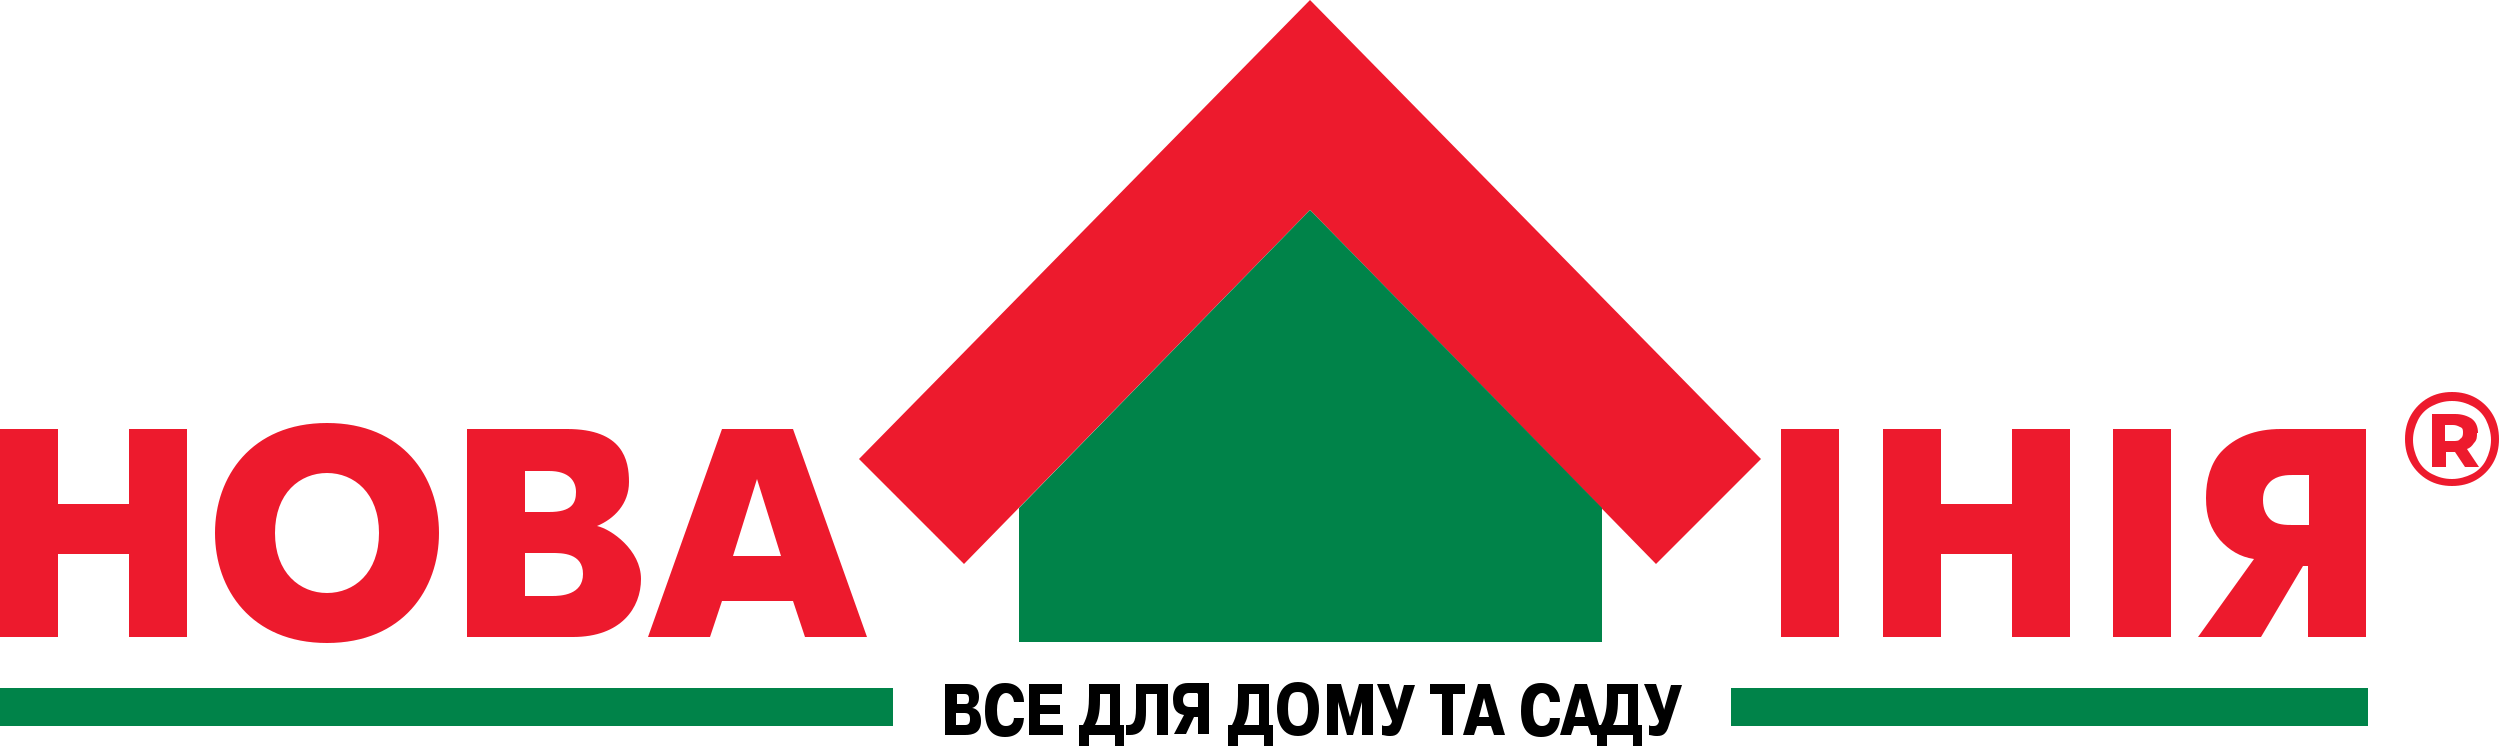 <?xml version="1.0" encoding="UTF-8"?>
<svg id="_Шар_1" data-name="Шар 1" xmlns="http://www.w3.org/2000/svg" version="1.1" viewBox="0 0 250 74.6">
  <defs>
    <style>
      .cls-1 {
        fill: #000;
      }

      .cls-1, .cls-2, .cls-3 {
        stroke-width: 0px;
      }

      .cls-2 {
        fill: #008349;
      }

      .cls-2, .cls-3 {
        fill-rule: evenodd;
      }

      .cls-3 {
        fill: #ed1a2d;
      }
    </style>
  </defs>
  <path class="cls-3" d="M131,0l45.1,45.9-10.5,10.5-34.6-35.4-34.6,35.4-10.5-10.5L131,0h0ZM0,63.7h5.8v-8.3h7.1v8.3h5.8v-20.8h-5.8v7.5h-7.1v-7.5H0v20.8h0ZM178.1,63.7h5.8v-20.8h-5.8v20.8h0ZM188.3,63.7h5.8v-8.3h7.1v8.3h5.8v-20.8h-5.8v7.5h-7.1v-7.5h-5.8v20.8h0ZM211.3,63.7h5.8v-20.8h-5.8v20.8h0ZM219.9,63.7h6.2l4.2-7.1h.5v7.1h5.8v-20.8h-8.5c-2.6,0-4.6.8-6,2.3-1,1.1-1.5,2.7-1.5,4.6s.5,3.1,1.4,4.2c.9,1,2,1.7,3.4,1.9l-5.6,7.8h0ZM230.9,52.5h-1.6c-.7,0-1.7,0-2.3-.6-.4-.4-.7-1-.7-1.9s.3-1.4.7-1.8c.7-.7,1.8-.7,2.3-.7h1.6v5h0ZM245.2,39.2c.9,0,1.7.2,2.4.6.7.4,1.3,1,1.7,1.7.4.7.6,1.5.6,2.4s-.2,1.7-.6,2.4c-.4.7-1,1.3-1.7,1.7-.7.4-1.5.6-2.4.6s-1.7-.2-2.4-.6c-.7-.4-1.3-1-1.7-1.7-.4-.7-.6-1.5-.6-2.4s.2-1.7.6-2.4c.4-.7,1-1.3,1.7-1.7.7-.4,1.5-.6,2.4-.6h0ZM245.2,47.9c.7,0,1.4-.2,2-.5.6-.3,1.1-.8,1.4-1.4.3-.6.5-1.3.5-2s-.2-1.4-.5-2c-.3-.6-.8-1.1-1.4-1.4-.6-.3-1.2-.5-2-.5s-1.4.2-2,.5c-.6.3-1.1.8-1.4,1.4-.3.6-.5,1.3-.5,2s.2,1.4.5,2c.3.6.8,1.1,1.4,1.4.6.3,1.2.5,2,.5h0ZM247.7,43.3c0,.4,0,.7-.3,1-.2.3-.4.5-.7.6l1.2,1.8h-1.4l-1-1.5h-.9v1.5h-1.4v-5.3h2.3c.7,0,1.3.2,1.7.5.4.3.6.8.6,1.4h0ZM245.3,44.1c.3,0,.6,0,.7-.2.2-.1.3-.3.3-.6s0-.5-.3-.6c-.2-.1-.4-.2-.7-.2h-.8v1.6h.8ZM32.7,64.3c7.6,0,11.2-5.4,11.2-11s-3.6-11-11.2-11-11.2,5.4-11.2,11,3.6,11,11.2,11h0ZM32.7,59.3c-2.7,0-5.2-2-5.2-6s2.5-6,5.2-6,5.2,2,5.2,6-2.5,6-5.2,6h0ZM46.7,42.9v20.8h10.6c4.8,0,6.8-2.9,6.8-5.8s-3-5-4.4-5.3h0c1.7-.7,3.2-2.2,3.2-4.4s-.6-5.3-6.2-5.3h-10.1ZM52.5,51.1v-4h2.4c2,0,2.7,1,2.7,2.1s-.4,2-2.7,2h-2.4ZM52.5,59.6v-4.3h2.7c1,0,3.1,0,3.1,2.1s-2.2,2.2-3.1,2.2h-2.7ZM64.8,63.7h6.2l1.2-3.6h7.1l1.2,3.6h6.2l-7.4-20.8h-7.1l-7.4,20.8h0ZM75.7,47.9l2.4,7.7h-4.8l2.4-7.7h0Z"/>
  <path class="cls-1" d="M94.5,68.4v5.1h2c.8,0,1.6-.2,1.6-1.4s-.8-1.3-.9-1.3h0c.4-.1.7-.5.7-1.1s-.2-1.3-1.3-1.3h-2.1ZM95.6,69.4h.8c.2,0,.5,0,.5.5s-.2.5-.4.5h-.8v-1h0ZM95.6,71.3h.8c.4,0,.6.1.6.6s-.2.6-.5.6h-.9v-1.1h0ZM101.4,71.7c0,.7-.4.9-.8.9s-.9-.2-.9-1.6.6-1.7.9-1.7.7.2.8.9h1c0-.5-.2-1.9-1.9-1.9s-2,1.5-2,2.8c0,1.9.8,2.6,2,2.6s1.8-.7,1.9-1.9h-1ZM104,70.4v-1h2.2v-1h-3.3v5.1h3.4v-1h-2.3v-1.1h2v-.9h-2ZM112,72.5v-4.1h-3.1v1.2c0,1.1-.1,2-.6,2.9h-.4v2.1h1v-1.1h2.6v1.1h.9v-2.1c0,0-.5,0-.5,0h0ZM111,69.4v3.1h-1.5c.3-.5.5-1.2.5-2.5v-.6h1ZM116.7,68.4h-3.1v2.4c0,1.6-.4,1.7-.8,1.7s-.1,0-.2,0v1c.1,0,.2,0,.4,0,1.5,0,1.6-1.4,1.6-2.3v-1.8h1.1v4.1h1.1v-5.1h0ZM119.8,71.7v1.7h1.1v-5.1h-2.1c-.7,0-1.5.3-1.5,1.6s.6,1.5,1.1,1.6l-1,1.9h1.2l.8-1.7h.4ZM119.8,69.4v1.3h-.8c-.4,0-.7-.2-.7-.7s.3-.7.6-.7h.8ZM126.9,72.5v-4.1h-3.1v1.2c0,1.1-.1,2-.6,2.9h-.4v2.1h1v-1.1h2.6v1.1h.9v-2.1c0,0-.5,0-.5,0h0ZM125.9,69.4v3.1h-1.5c.3-.5.5-1.2.5-2.5v-.6h1ZM129.8,73.6c1.9,0,2.1-1.9,2.1-2.7s-.2-2.7-2.1-2.7-2.1,1.9-2.1,2.7.2,2.7,2.1,2.7h0ZM129.8,72.6c-.4,0-1-.2-1-1.7s.4-1.7,1-1.7,1,.3,1,1.7-.5,1.7-1,1.7h0ZM134.5,73.5h.8l.9-3.3h0v3.3h1.1v-5.1h-1.4l-.9,3.3-.9-3.3h-1.4v5.1h1.1v-3.3h0l.9,3.3h0ZM139.7,70.9l-.8-2.5h-1.2l1.5,3.7c0,.1-.1.5-.5.5s-.4,0-.5-.1v1c.2,0,.4.1.7.1.5,0,1,0,1.3-1.1l1.3-4h-1.1l-.7,2.5h0ZM144.2,69.4v4.1h1.1v-4.1h1.2v-1h-3.5v1h1.2ZM147.8,68.4l-1.5,5.1h1.1l.3-.9h1.4l.3.9h1.1l-1.5-5.1h-1.1ZM147.9,71.7l.5-1.9.5,1.9h-1ZM155,71.7c0,.7-.4.9-.8.9s-.9-.2-.9-1.6.6-1.7.9-1.7.7.2.8.9h1c0-.5-.2-1.9-1.9-1.9s-2,1.5-2,2.8c0,1.9.8,2.6,2,2.6s1.8-.7,1.9-1.9h-1ZM157.5,68.4l-1.5,5.1h1.1l.3-.9h1.4l.3.9h1.1l-1.5-5.1h-1.1ZM157.5,71.7l.5-1.9.5,1.9h-1ZM163.8,72.5v-4.1h-3.1v1.2c0,1.1-.1,2-.6,2.9h-.4v2.1h1v-1.1h2.6v1.1h.9v-2.1c0,0-.5,0-.5,0h0ZM162.8,69.4v3.1h-1.5c.3-.5.5-1.2.5-2.5v-.6h1ZM166.4,70.9l-.8-2.5h-1.2l1.5,3.7c0,.1-.1.5-.5.5s-.4,0-.5-.1v1c.2,0,.4.1.7.1.5,0,1,0,1.3-1.1l1.3-4h-1.1l-.7,2.5h0Z"/>
  <polygon class="cls-2" points="0 72.6 89.3 72.6 89.3 68.8 0 68.8 0 72.6 0 72.6"/>
  <polygon class="cls-2" points="173.1 72.6 236.8 72.6 236.8 68.8 173.1 68.8 173.1 72.6 173.1 72.6"/>
  <polygon class="cls-2" points="101.9 64.2 160.2 64.2 160.2 50.8 131 21 101.9 50.8 101.9 64.2 101.9 64.2"/>
</svg>